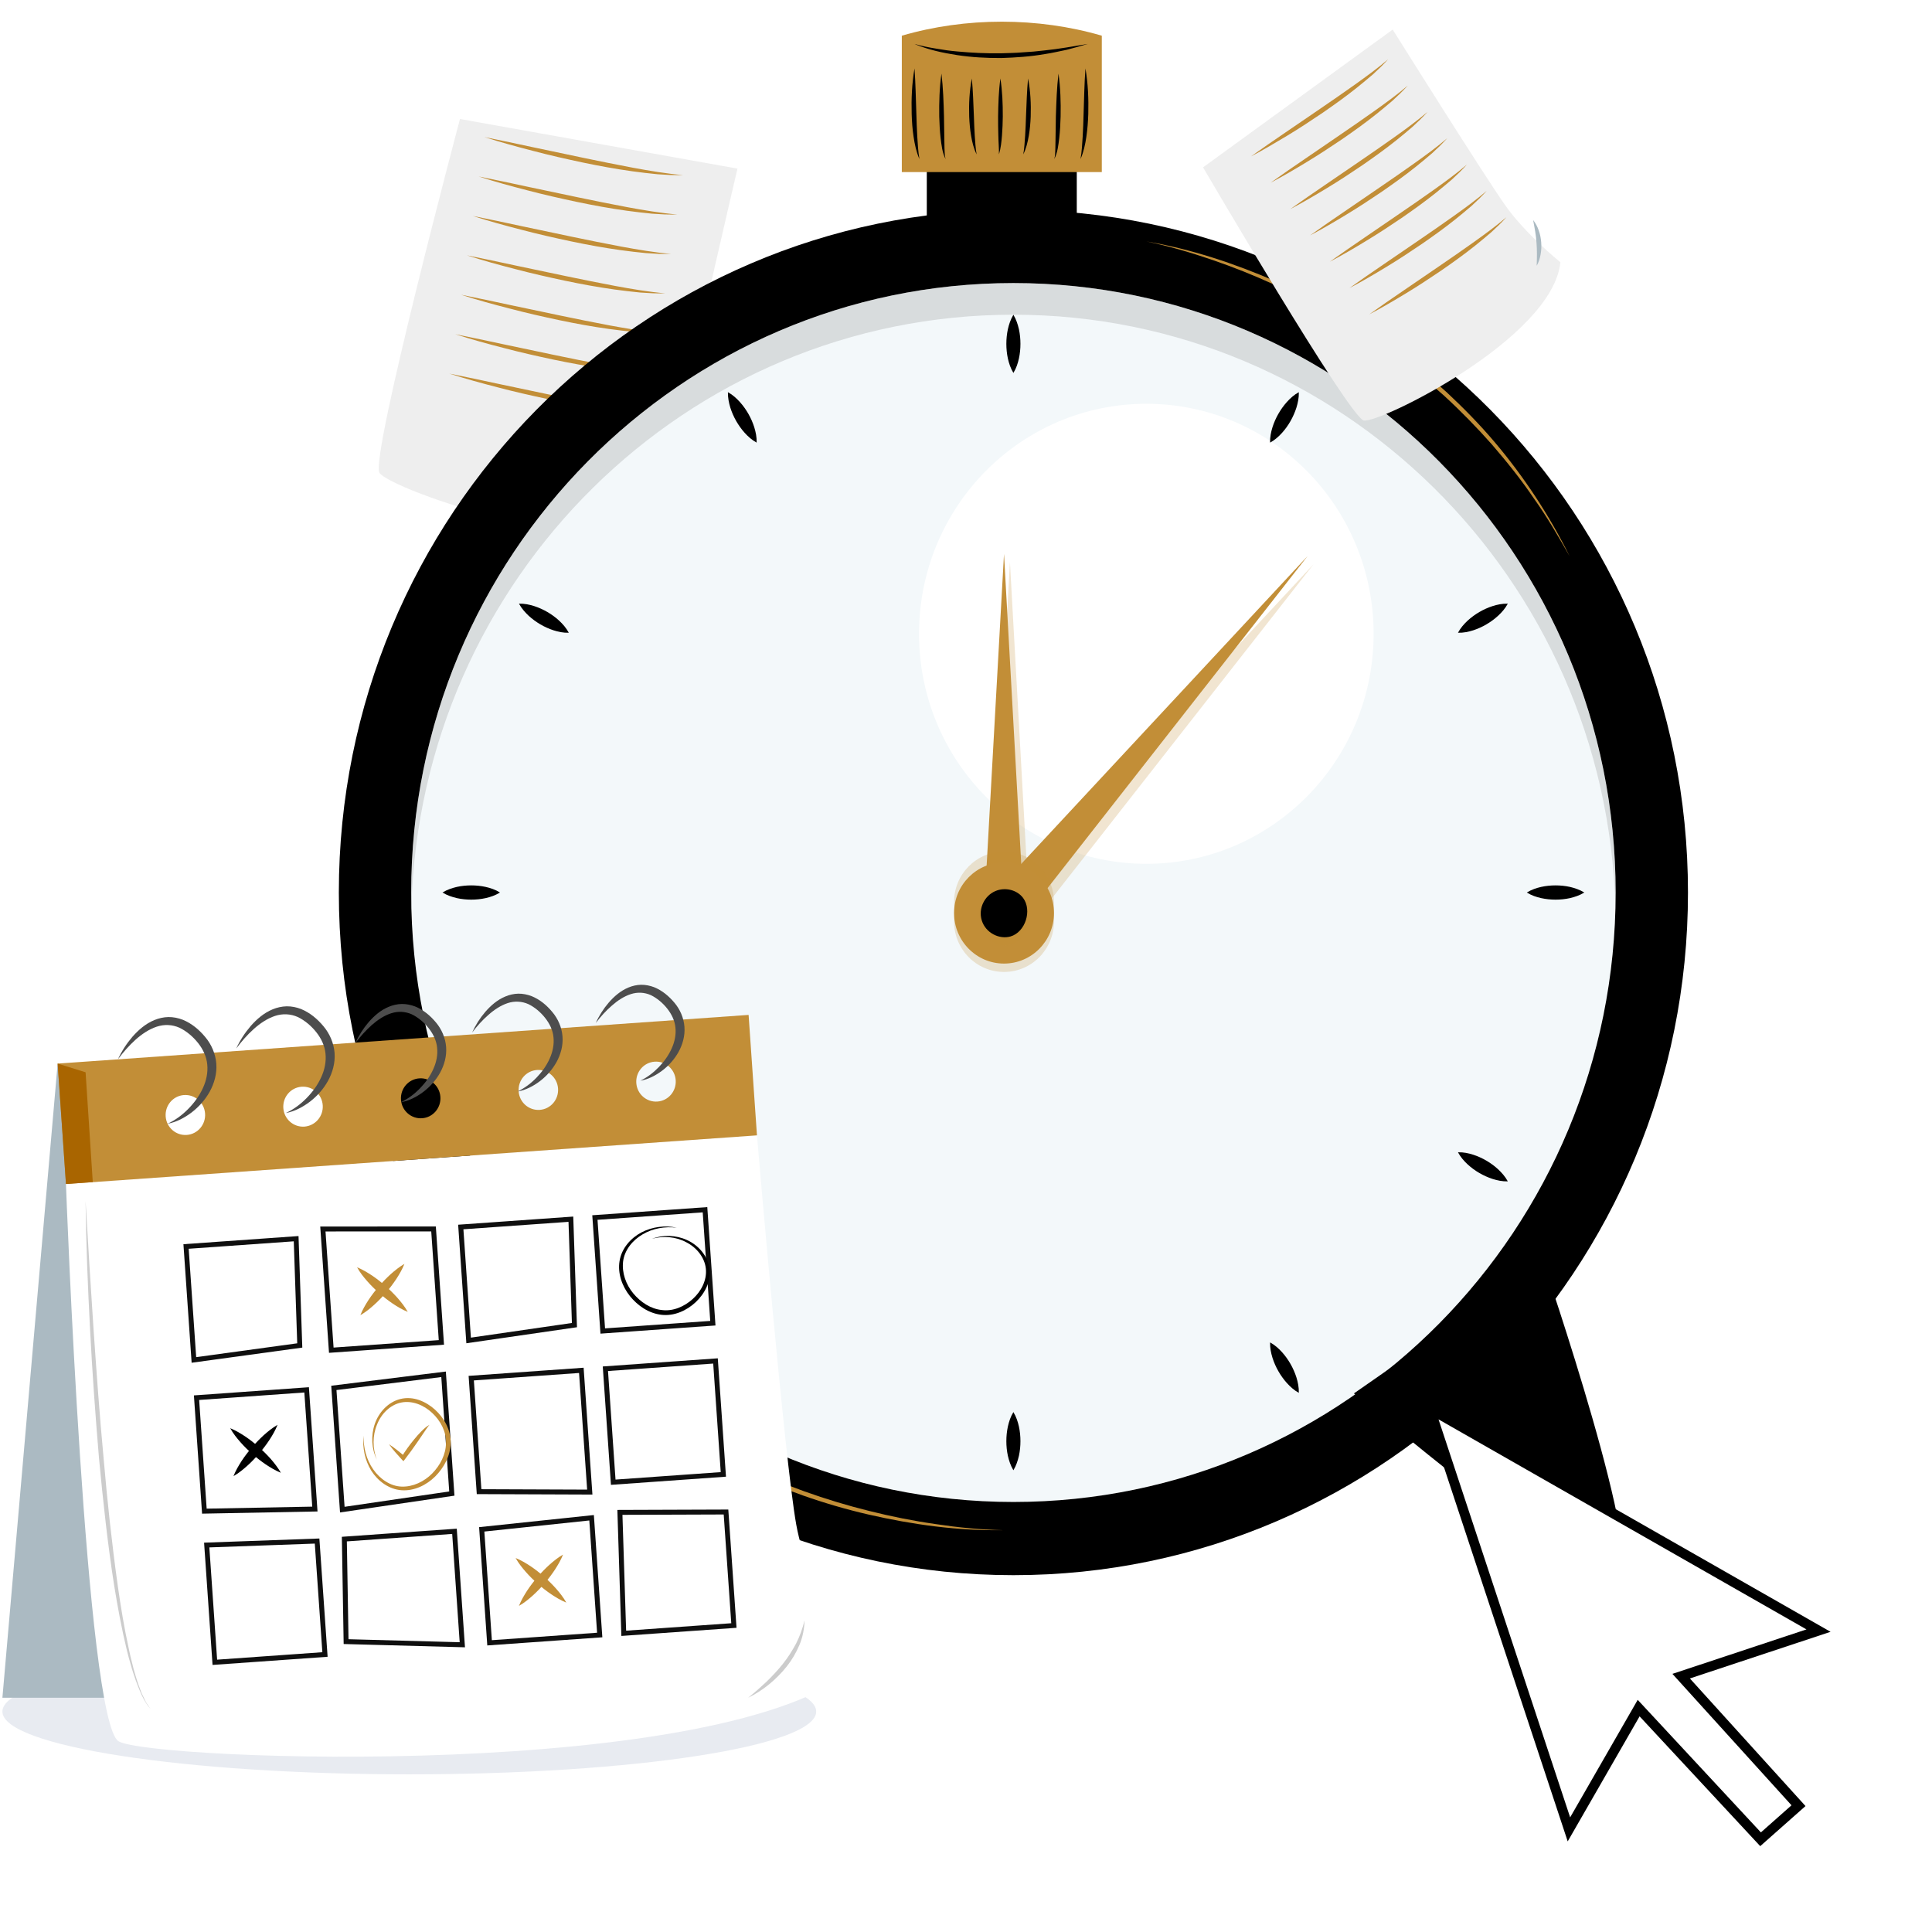 <svg width="196" height="196" viewBox="0 0 196 196" fill="none" xmlns="http://www.w3.org/2000/svg">
<g clip-path="url(#clip0)">
<g filter="url(#filter0_d)">
<path d="M46.664 8.072C46.664 8.072 37.549 42.362 38.492 43.963C39.436 45.569 61.764 53.713 69.007 47.869C69.007 47.869 68.459 42.512 69.203 38.21C69.946 33.909 74.816 13.106 74.816 13.106L46.664 8.072Z" fill="#EEEEEE"/>
</g>
<path d="M64.117 48.597C64.851 47.975 65.528 47.348 66.128 46.644C66.433 46.297 66.719 45.935 66.986 45.554C67.262 45.178 67.496 44.773 67.767 44.368C67.681 44.846 67.534 45.318 67.305 45.752C67.091 46.191 66.805 46.596 66.485 46.967C66.161 47.334 65.804 47.666 65.404 47.946C65.013 48.221 64.584 48.457 64.117 48.597Z" fill="#ABBAC2"/>
<path d="M49.147 13.907L51.662 14.423L54.173 14.958L59.191 16.014C60.864 16.371 62.541 16.694 64.218 17.017C65.895 17.326 67.582 17.615 69.288 17.764C68.859 17.764 68.43 17.769 68.001 17.755L66.715 17.678C65.862 17.591 65.009 17.499 64.161 17.379C62.46 17.142 60.773 16.834 59.096 16.482C57.419 16.125 55.746 15.749 54.088 15.31C52.434 14.886 50.781 14.432 49.147 13.907Z" fill="#c28e37"/>
<path d="M48.557 17.904L51.072 18.42L53.584 18.956L58.601 20.012C60.274 20.368 61.951 20.692 63.628 21.015C65.305 21.323 66.992 21.613 68.698 21.762C68.269 21.762 67.84 21.767 67.412 21.752L66.125 21.675C65.272 21.588 64.419 21.497 63.571 21.376C61.87 21.14 60.183 20.831 58.506 20.479C56.829 20.122 55.156 19.746 53.498 19.308C51.844 18.883 50.191 18.43 48.557 17.904Z" fill="#c28e37"/>
<path d="M47.961 21.907L50.477 22.422L52.988 22.958L58.005 24.014C59.678 24.371 61.355 24.694 63.032 25.017C64.71 25.325 66.397 25.615 68.102 25.764C67.674 25.764 67.245 25.769 66.816 25.755L65.529 25.677C64.676 25.591 63.824 25.499 62.975 25.378C61.274 25.142 59.587 24.834 57.91 24.482C56.233 24.125 54.56 23.748 52.902 23.31C51.249 22.885 49.595 22.432 47.961 21.907Z" fill="#c28e37"/>
<path d="M47.369 25.904L49.885 26.42L52.396 26.956L57.414 28.012C59.086 28.368 60.763 28.692 62.441 29.015C64.118 29.323 65.805 29.613 67.511 29.762C67.082 29.762 66.653 29.767 66.224 29.752L64.938 29.675C64.085 29.588 63.232 29.497 62.383 29.376C60.682 29.14 58.996 28.831 57.318 28.479C55.641 28.122 53.969 27.746 52.31 27.308C50.652 26.883 48.999 26.43 47.369 25.904Z" fill="#c28e37"/>
<path d="M46.773 29.902L49.289 30.418L51.8 30.953L56.818 32.009C58.49 32.366 60.168 32.689 61.845 33.012C63.522 33.321 65.209 33.61 66.915 33.76C66.486 33.76 66.057 33.764 65.628 33.75L64.342 33.673C63.489 33.586 62.636 33.494 61.788 33.374C60.087 33.138 58.4 32.829 56.723 32.477C55.045 32.12 53.373 31.744 51.715 31.305C50.061 30.881 48.408 30.432 46.773 29.902Z" fill="#c28e37"/>
<path d="M46.184 33.904L48.7 34.42L51.211 34.955L56.228 36.011C57.901 36.368 59.578 36.691 61.255 37.014C62.932 37.323 64.619 37.612 66.325 37.762C65.896 37.762 65.467 37.767 65.038 37.752L63.752 37.675C62.899 37.588 62.046 37.496 61.198 37.376C59.497 37.14 57.81 36.831 56.133 36.479C54.456 36.122 52.783 35.746 51.125 35.307C49.467 34.883 47.813 34.43 46.184 33.904Z" fill="#c28e37"/>
<path d="M45.588 37.902L48.104 38.418L50.615 38.953L55.632 40.009C57.305 40.366 58.982 40.689 60.659 41.012C62.337 41.321 64.023 41.61 65.729 41.759C65.3 41.759 64.872 41.764 64.443 41.75L63.156 41.672C62.303 41.586 61.45 41.494 60.602 41.373C58.901 41.137 57.214 40.829 55.537 40.477C53.86 40.12 52.187 39.744 50.529 39.305C48.876 38.88 47.222 38.427 45.588 37.902Z" fill="#c28e37"/>
<path d="M109.238 9.828H94.023V23.248H109.238V9.828Z" fill="black"/>
<path d="M111.777 17.456H91.488V3.622C97.964 1.726 105.297 1.726 111.777 3.622V17.456Z" fill="#c28e37"/>
<path d="M92.769 4.46C93.489 4.658 94.213 4.812 94.942 4.928C95.671 5.058 96.4 5.16 97.134 5.222C98.602 5.362 100.074 5.425 101.551 5.406C102.285 5.377 103.024 5.377 103.758 5.309L104.863 5.232C105.23 5.189 105.597 5.15 105.964 5.116C107.436 4.967 108.889 4.701 110.357 4.456C109.647 4.668 108.928 4.87 108.208 5.054C107.479 5.193 106.755 5.381 106.016 5.483C104.544 5.743 103.052 5.84 101.561 5.888C100.069 5.893 98.573 5.815 97.096 5.589C95.614 5.362 94.147 5.039 92.769 4.46Z" fill="black"/>
<path d="M92.775 6.944C92.889 8.492 92.908 10.025 92.965 11.554C92.984 12.321 93.017 13.083 93.056 13.845C93.108 14.606 93.141 15.373 93.275 16.135C92.96 15.421 92.798 14.65 92.684 13.883C92.565 13.116 92.512 12.34 92.489 11.569C92.446 10.021 92.512 8.473 92.775 6.944Z" fill="black"/>
<path d="M95.51 7.465C95.681 8.916 95.729 10.368 95.767 11.814L95.8 13.984L95.819 15.069C95.834 15.426 95.829 15.793 95.929 16.14C95.586 15.479 95.519 14.727 95.424 14.008C95.343 13.28 95.305 12.552 95.286 11.829C95.266 10.368 95.305 8.916 95.51 7.465Z" fill="black"/>
<path d="M98.592 7.962C98.716 9.259 98.744 10.541 98.802 11.824C98.821 12.466 98.849 13.102 98.887 13.743C98.935 14.38 98.963 15.021 99.078 15.663C98.787 15.074 98.625 14.433 98.52 13.787C98.406 13.141 98.354 12.495 98.325 11.844C98.282 10.546 98.344 9.244 98.592 7.962Z" fill="black"/>
<path d="M110.119 6.944C110.382 8.473 110.443 10.021 110.405 11.569C110.377 12.34 110.324 13.116 110.21 13.883C110.096 14.65 109.934 15.421 109.619 16.135C109.753 15.373 109.786 14.606 109.838 13.845C109.881 13.083 109.91 12.316 109.929 11.554C109.981 10.025 110.005 8.492 110.119 6.944Z" fill="black"/>
<path d="M107.384 7.465C107.584 8.916 107.627 10.368 107.598 11.824C107.579 12.552 107.541 13.28 107.46 14.004C107.37 14.722 107.298 15.479 106.955 16.135C107.06 15.788 107.05 15.421 107.065 15.065L107.084 13.979L107.117 11.81C107.165 10.368 107.208 8.916 107.384 7.465Z" fill="black"/>
<path d="M104.297 7.962C104.544 9.244 104.606 10.541 104.563 11.844C104.535 12.495 104.482 13.145 104.368 13.787C104.258 14.428 104.101 15.074 103.811 15.663C103.925 15.021 103.953 14.38 104.001 13.743C104.039 13.107 104.068 12.466 104.087 11.824C104.144 10.546 104.173 9.259 104.297 7.962Z" fill="black"/>
<path d="M101.489 7.962C101.689 9.244 101.737 10.532 101.732 11.815C101.723 12.456 101.704 13.102 101.651 13.743C101.599 14.385 101.532 15.036 101.346 15.658C101.351 15.012 101.289 14.375 101.28 13.734C101.256 13.092 101.256 12.451 101.256 11.81C101.275 10.532 101.313 9.249 101.489 7.962Z" fill="black"/>
<path d="M102.809 152.374C136.552 152.374 163.905 124.692 163.905 90.545C163.905 56.398 136.552 28.716 102.809 28.716C69.067 28.716 41.713 56.398 41.713 90.545C41.713 124.692 69.067 152.374 102.809 152.374Z" fill="#F3F8FA"/>
<path d="M116.294 87.633C129.028 87.633 139.352 77.186 139.352 64.298C139.352 51.411 129.028 40.964 116.294 40.964C103.56 40.964 93.236 51.411 93.236 64.298C93.236 77.186 103.56 87.633 116.294 87.633Z" fill="white"/>
<path d="M48.671 127.999C48.671 127.999 37.868 159.501 41.147 160.403C44.43 161.305 67.869 141.361 67.869 141.361L48.671 127.999Z" fill="black"/>
<path d="M156.553 127.999C156.553 127.999 167.356 159.501 164.077 160.403C160.794 161.305 137.355 141.361 137.355 141.361L156.553 127.999Z" fill="black"/>
<path d="M102.809 21.29C65.014 21.29 34.375 52.296 34.375 90.545C34.375 128.794 65.014 159.8 102.809 159.8C140.605 159.8 171.244 128.794 171.244 90.545C171.244 52.296 140.605 21.29 102.809 21.29ZM102.809 152.374C69.069 152.374 41.713 124.69 41.713 90.545C41.713 56.4 69.069 28.716 102.809 28.716C136.55 28.716 163.906 56.395 163.906 90.545C163.906 124.69 136.55 152.374 102.809 152.374Z" fill="black"/>
<path opacity="0.23" d="M100.428 93.458H104.483L102.458 57.036L100.428 93.458Z" fill="#c28e37"/>
<path d="M99.826 92.623H103.881L101.856 56.197L99.826 92.623Z" fill="#c28e37"/>
<path opacity="0.23" d="M100.551 92.406L103.619 95.087L133.243 57.258L100.551 92.406Z" fill="#c28e37"/>
<path d="M99.951 91.567L103.02 94.253L132.644 56.424L99.951 91.567Z" fill="#c28e37"/>
<path opacity="0.23" d="M101.857 96.655C104.657 96.655 106.927 94.358 106.927 91.524C106.927 88.69 104.657 86.393 101.857 86.393C99.057 86.393 96.787 88.69 96.787 91.524C96.787 94.358 99.057 96.655 101.857 96.655Z" fill="#c28e37"/>
<path opacity="0.23" d="M101.857 98.603C104.657 98.603 106.927 96.306 106.927 93.472C106.927 90.638 104.657 88.341 101.857 88.341C99.057 88.341 96.787 90.638 96.787 93.472C96.787 96.306 99.057 98.603 101.857 98.603Z" fill="#c28e37"/>
<path d="M101.857 97.754C104.657 97.754 106.927 95.457 106.927 92.623C106.927 89.79 104.657 87.493 101.857 87.493C99.057 87.493 96.787 89.79 96.787 92.623C96.787 95.457 99.057 97.754 101.857 97.754Z" fill="#c28e37"/>
<path opacity="0.23" d="M99.594 94.181C99.989 95.497 101.414 96.148 102.51 95.83C104.025 95.396 104.726 93.178 103.796 91.924C103.201 91.119 101.986 90.786 100.966 91.23C99.875 91.707 99.236 92.985 99.594 94.181Z" fill="#c28e37"/>
<path d="M102.808 31.932C103.104 32.424 103.256 32.916 103.371 33.408C103.476 33.9 103.523 34.391 103.523 34.883C103.523 35.375 103.476 35.867 103.371 36.359C103.261 36.851 103.109 37.343 102.808 37.834C102.513 37.343 102.356 36.851 102.246 36.359C102.141 35.867 102.094 35.375 102.094 34.883C102.094 34.391 102.141 33.9 102.246 33.408C102.356 32.921 102.513 32.424 102.808 31.932Z" fill="black"/>
<path d="M73.846 39.787C74.347 40.062 74.723 40.414 75.061 40.785C75.395 41.157 75.681 41.562 75.924 41.986C76.167 42.411 76.367 42.864 76.519 43.341C76.667 43.824 76.777 44.33 76.762 44.904C76.262 44.629 75.886 44.282 75.547 43.91C75.214 43.539 74.928 43.134 74.685 42.71C74.442 42.28 74.242 41.832 74.089 41.35C73.946 40.867 73.837 40.361 73.846 39.787Z" fill="black"/>
<path d="M52.648 61.241C53.215 61.227 53.716 61.337 54.192 61.487C54.664 61.641 55.112 61.844 55.536 62.09C55.96 62.336 56.356 62.625 56.722 62.962C57.089 63.305 57.432 63.686 57.704 64.192C57.132 64.207 56.637 64.096 56.16 63.946C55.688 63.792 55.241 63.589 54.821 63.343C54.402 63.097 54.002 62.808 53.635 62.471C53.268 62.123 52.925 61.742 52.648 61.241Z" fill="black"/>
<path d="M44.891 90.545C45.377 90.246 45.863 90.092 46.349 89.976C46.835 89.87 47.321 89.822 47.807 89.822C48.293 89.822 48.779 89.87 49.265 89.976C49.751 90.087 50.237 90.241 50.723 90.545C50.237 90.844 49.751 91.003 49.265 91.114C48.779 91.22 48.293 91.268 47.807 91.268C47.321 91.268 46.835 91.22 46.349 91.114C45.863 90.998 45.377 90.844 44.891 90.545Z" fill="black"/>
<path d="M52.648 119.849C52.92 119.343 53.268 118.962 53.635 118.619C54.002 118.282 54.402 117.992 54.821 117.746C55.241 117.501 55.688 117.298 56.16 117.144C56.637 116.994 57.137 116.883 57.704 116.898C57.432 117.404 57.089 117.785 56.722 118.127C56.356 118.465 55.955 118.754 55.536 119C55.112 119.246 54.669 119.449 54.192 119.603C53.716 119.752 53.22 119.863 52.648 119.849Z" fill="#c28e37"/>
<path d="M73.847 141.303C73.833 140.729 73.942 140.222 74.09 139.74C74.242 139.263 74.443 138.81 74.686 138.38C74.929 137.951 75.215 137.551 75.548 137.18C75.886 136.808 76.263 136.461 76.763 136.186C76.777 136.765 76.668 137.266 76.52 137.749C76.368 138.226 76.168 138.679 75.924 139.104C75.681 139.528 75.396 139.933 75.062 140.304C74.724 140.68 74.347 141.028 73.847 141.303Z" fill="#c28e37"/>
<path d="M102.808 149.158C102.513 148.666 102.361 148.174 102.246 147.682C102.141 147.19 102.094 146.698 102.094 146.207C102.094 145.715 102.141 145.223 102.246 144.731C102.356 144.239 102.508 143.747 102.808 143.255C103.104 143.747 103.261 144.239 103.371 144.731C103.476 145.223 103.523 145.715 103.523 146.207C103.523 146.698 103.476 147.19 103.371 147.682C103.256 148.174 103.104 148.666 102.808 149.158Z" fill="black"/>
<path d="M131.765 141.303C131.265 141.028 130.888 140.676 130.55 140.304C130.216 139.933 129.931 139.528 129.688 139.104C129.445 138.679 129.244 138.226 129.092 137.749C128.944 137.266 128.835 136.76 128.849 136.186C129.349 136.461 129.726 136.808 130.064 137.18C130.398 137.551 130.683 137.956 130.926 138.38C131.169 138.81 131.37 139.258 131.522 139.74C131.67 140.222 131.779 140.729 131.765 141.303Z" fill="black"/>
<path d="M152.966 119.849C152.399 119.863 151.898 119.752 151.422 119.603C150.95 119.449 150.502 119.246 150.078 119C149.654 118.754 149.259 118.465 148.892 118.127C148.525 117.785 148.182 117.404 147.91 116.898C148.482 116.883 148.978 116.994 149.454 117.144C149.926 117.298 150.374 117.501 150.793 117.746C151.212 117.992 151.613 118.282 151.979 118.619C152.346 118.966 152.694 119.347 152.966 119.849Z" fill="black"/>
<path d="M160.727 90.545C160.241 90.844 159.755 90.998 159.269 91.114C158.783 91.22 158.297 91.268 157.811 91.268C157.325 91.268 156.839 91.22 156.353 91.114C155.867 91.003 155.381 90.849 154.895 90.545C155.381 90.246 155.867 90.087 156.353 89.976C156.839 89.87 157.325 89.822 157.811 89.822C158.297 89.822 158.783 89.87 159.269 89.976C159.75 90.092 160.236 90.246 160.727 90.545Z" fill="black"/>
<path d="M152.966 61.241C152.694 61.747 152.346 62.128 151.979 62.471C151.613 62.808 151.212 63.097 150.793 63.343C150.374 63.589 149.926 63.792 149.454 63.946C148.978 64.096 148.477 64.207 147.91 64.192C148.182 63.686 148.525 63.305 148.892 62.962C149.259 62.625 149.659 62.336 150.078 62.09C150.502 61.844 150.945 61.641 151.422 61.487C151.898 61.337 152.399 61.227 152.966 61.241Z" fill="black"/>
<path d="M131.765 39.787C131.779 40.361 131.67 40.867 131.522 41.35C131.37 41.827 131.169 42.28 130.926 42.71C130.683 43.139 130.398 43.539 130.064 43.91C129.726 44.282 129.349 44.629 128.849 44.904C128.835 44.325 128.944 43.824 129.092 43.341C129.244 42.864 129.445 42.411 129.688 41.986C129.931 41.562 130.216 41.157 130.55 40.785C130.888 40.409 131.265 40.062 131.765 39.787Z" fill="black"/>
<path opacity="0.23" d="M102.809 31.927C136.002 31.927 163.01 58.714 163.882 92.088C163.896 91.577 163.905 91.061 163.905 90.545C163.905 56.4 136.55 28.716 102.809 28.716C69.069 28.716 41.713 56.4 41.713 90.545C41.713 91.061 41.722 91.572 41.737 92.088C42.609 58.709 69.617 31.927 102.809 31.927Z" fill="#7B7B7B"/>
<path d="M99.594 93.356C99.989 94.673 101.414 95.324 102.51 95.005C104.025 94.572 104.726 92.353 103.796 91.1C103.201 90.294 101.986 89.962 100.966 90.405C99.875 90.883 99.236 92.16 99.594 93.356Z" fill="black"/>
<path d="M116.295 24.492C120.826 25.258 125.224 26.724 129.451 28.557C133.677 30.394 137.69 32.733 141.449 35.423C143.312 36.793 145.094 38.273 146.805 39.831C148.496 41.413 150.121 43.066 151.618 44.836C154.615 48.371 157.174 52.277 159.237 56.424C158.088 54.413 156.935 52.407 155.587 50.531C154.295 48.617 152.847 46.823 151.341 45.077C149.812 43.356 148.206 41.707 146.514 40.154C144.804 38.62 143.026 37.159 141.173 35.809C137.466 33.104 133.477 30.789 129.303 28.89C127.221 27.935 125.086 27.081 122.918 26.343C120.75 25.601 118.544 24.955 116.295 24.492Z" fill="#c28e37"/>
<path d="M101.765 155.234C97.172 155.311 92.583 154.674 88.099 153.647C83.611 152.615 79.246 151.053 75.072 149.095C72.995 148.092 70.979 146.959 69.016 145.744C67.072 144.5 65.175 143.169 63.388 141.703C59.81 138.776 56.589 135.405 53.82 131.702C55.307 133.472 56.803 135.227 58.466 136.828C60.077 138.472 61.825 139.972 63.617 141.414C65.433 142.827 67.3 144.153 69.245 145.373C71.203 146.568 73.209 147.678 75.277 148.661C79.408 150.638 83.744 152.186 88.185 153.286C90.406 153.845 92.655 154.294 94.923 154.617C97.186 154.959 99.473 155.19 101.765 155.234Z" fill="#c28e37"/>
<path opacity="0.11" d="M41.523 180.005C64.321 180.005 82.802 177.153 82.802 173.635C82.802 170.117 64.321 167.265 41.523 167.265C18.725 167.265 0.244 170.117 0.244 173.635C0.244 177.153 18.725 180.005 41.523 180.005Z" fill="#344C82"/>
<path d="M5.848 107.9L0.244 172.236H13.815L5.848 107.9Z" fill="#ABBAC2"/>
<path d="M6.691 120.114C6.691 120.114 8.697 174.705 12.038 176.658C15.373 178.611 73.839 180.824 86.967 169.02C86.967 169.02 81.987 161.353 80.782 154.684C79.576 148.015 76.793 115.181 76.793 115.181L6.691 120.114Z" fill="white"/>
<path d="M30.411 136.495L19.671 137.966L18.875 126.455L30.044 125.664L30.411 136.495Z" stroke="#0F0F0F" stroke-width="0.5" stroke-miterlimit="10"/>
<path d="M44.778 136.186L33.609 136.977L32.756 124.681L43.982 124.676L44.778 136.186Z" stroke="#0F0F0F" stroke-width="0.5" stroke-miterlimit="10"/>
<path d="M58.277 134.431L47.542 135.988L46.746 124.478L57.915 123.687L58.277 134.431Z" stroke="#0F0F0F" stroke-width="0.5" stroke-miterlimit="10"/>
<path d="M31.945 153.092L20.733 153.305L19.938 141.794L31.107 140.999L31.945 153.092Z" stroke="#0F0F0F" stroke-width="0.5" stroke-miterlimit="10"/>
<path d="M45.839 151.521L34.727 153.15L33.869 140.801L45 139.422L45.839 151.521Z" stroke="#0F0F0F" stroke-width="0.5" stroke-miterlimit="10"/>
<path d="M59.833 151.371L48.602 151.328L47.807 139.812L58.976 139.021L59.833 151.371Z" stroke="#0F0F0F" stroke-width="0.5" stroke-miterlimit="10"/>
<path d="M32.969 167.848L21.795 168.639L20.971 156.743L32.168 156.338L32.969 167.848Z" stroke="#0F0F0F" stroke-width="0.5" stroke-miterlimit="10"/>
<path d="M71.522 122.726L60.352 123.518L61.149 135.03L72.319 134.238L71.522 122.726Z" stroke="#0F0F0F" stroke-width="0.5" stroke-miterlimit="10"/>
<path d="M72.587 138.066L61.416 138.858L62.213 150.37L73.384 149.577L72.587 138.066Z" stroke="#0F0F0F" stroke-width="0.5" stroke-miterlimit="10"/>
<path d="M74.453 164.907L63.279 165.698L62.889 153.43L73.653 153.392L74.453 164.907Z" stroke="#0F0F0F" stroke-width="0.5" stroke-miterlimit="10"/>
<path d="M46.903 166.86L35.11 166.541L34.934 156.14L46.107 155.349L46.903 166.86Z" stroke="#0F0F0F" stroke-width="0.5" stroke-miterlimit="10"/>
<path d="M60.841 165.871L49.667 166.662L48.871 155.151L60.016 153.975L60.841 165.871Z" stroke="#0F0F0F" stroke-width="0.5" stroke-miterlimit="10"/>
<path d="M75.945 102.962L5.848 107.9L6.696 120.119L76.793 115.181L75.945 102.962ZM18.947 115.138C17.841 115.215 16.883 114.376 16.807 113.257C16.731 112.138 17.56 111.169 18.665 111.092C19.771 111.015 20.729 111.854 20.805 112.972C20.881 114.091 20.052 115.06 18.947 115.138ZM30.883 114.294C29.777 114.371 28.82 113.532 28.743 112.413C28.667 111.294 29.496 110.325 30.602 110.248C31.707 110.171 32.665 111.01 32.741 112.129C32.817 113.242 31.988 114.212 30.883 114.294ZM42.819 113.445C41.714 113.522 40.756 112.683 40.679 111.564C40.603 110.446 41.432 109.476 42.538 109.399C43.643 109.322 44.601 110.161 44.677 111.28C44.754 112.399 43.924 113.368 42.819 113.445ZM54.755 112.596C53.65 112.673 52.692 111.834 52.616 110.716C52.539 109.597 53.369 108.628 54.474 108.55C55.58 108.473 56.537 109.312 56.614 110.431C56.69 111.55 55.861 112.519 54.755 112.596ZM66.691 111.752C65.586 111.83 64.628 110.99 64.552 109.872C64.476 108.753 65.305 107.784 66.41 107.707C67.516 107.629 68.474 108.469 68.55 109.587C68.626 110.706 67.797 111.675 66.691 111.752Z" fill="#c28e37"/>
<path d="M41.028 128.22C40.804 128.784 40.509 129.286 40.194 129.768C39.875 130.25 39.527 130.703 39.156 131.137C38.784 131.571 38.388 131.986 37.959 132.372C37.531 132.758 37.083 133.124 36.559 133.423C36.782 132.859 37.078 132.357 37.392 131.87C37.712 131.388 38.06 130.935 38.436 130.501C38.808 130.067 39.208 129.657 39.632 129.266C40.061 128.89 40.509 128.524 41.028 128.22Z" fill="#c28e37"/>
<path d="M41.366 133.09C40.809 132.864 40.313 132.565 39.836 132.246C39.36 131.923 38.912 131.571 38.483 131.195C38.054 130.819 37.645 130.419 37.263 129.985C36.882 129.551 36.52 129.098 36.225 128.567C36.782 128.794 37.278 129.093 37.759 129.411C38.235 129.734 38.683 130.086 39.112 130.467C39.541 130.843 39.946 131.248 40.332 131.677C40.704 132.107 41.071 132.56 41.366 133.09Z" fill="#c28e37"/>
<path d="M57.118 157.712C56.894 158.276 56.599 158.778 56.284 159.26C55.965 159.742 55.617 160.196 55.245 160.63C54.874 161.064 54.478 161.478 54.049 161.864C53.62 162.25 53.173 162.616 52.648 162.915C52.872 162.351 53.168 161.85 53.482 161.363C53.802 160.88 54.149 160.427 54.526 159.993C54.898 159.559 55.298 159.149 55.722 158.759C56.146 158.382 56.594 158.016 57.118 157.712Z" fill="#c28e37"/>
<path d="M57.452 162.582C56.894 162.356 56.399 162.057 55.922 161.739C55.446 161.416 54.998 161.064 54.569 160.687C54.14 160.311 53.73 159.911 53.349 159.477C52.968 159.043 52.606 158.59 52.31 158.059C52.868 158.286 53.364 158.585 53.845 158.903C54.321 159.226 54.769 159.578 55.198 159.959C55.627 160.335 56.032 160.74 56.418 161.17C56.79 161.599 57.157 162.052 57.452 162.582Z" fill="#c28e37"/>
<path d="M28.157 144.548C27.933 145.112 27.638 145.613 27.323 146.096C27.004 146.578 26.656 147.031 26.284 147.465C25.913 147.899 25.517 148.314 25.088 148.699C24.66 149.085 24.212 149.452 23.688 149.751C23.912 149.186 24.207 148.685 24.521 148.198C24.841 147.716 25.189 147.262 25.565 146.828C25.937 146.394 26.337 145.985 26.761 145.594C27.185 145.218 27.633 144.851 28.157 144.548Z" fill="black"/>
<path d="M28.495 149.413C27.937 149.186 27.442 148.887 26.965 148.569C26.489 148.246 26.041 147.894 25.612 147.518C25.183 147.142 24.773 146.742 24.392 146.308C24.011 145.874 23.649 145.42 23.354 144.89C23.911 145.117 24.407 145.416 24.888 145.734C25.364 146.057 25.812 146.409 26.241 146.79C26.67 147.166 27.075 147.571 27.461 148C27.833 148.434 28.195 148.887 28.495 149.413Z" fill="black"/>
<path d="M75.893 172.236C76.555 171.72 77.17 171.166 77.77 170.602C78.361 170.028 78.923 169.425 79.433 168.784C79.948 168.142 80.381 167.448 80.767 166.725C81.144 165.992 81.41 165.21 81.625 164.396C81.591 165.235 81.439 166.093 81.101 166.884C80.767 167.675 80.329 168.417 79.8 169.083C78.733 170.404 77.403 171.513 75.893 172.236Z" fill="#CCCCCC"/>
<path d="M8.682 121.845L9.072 128.364L9.492 134.879C9.792 139.219 10.102 143.564 10.507 147.894C10.878 152.229 11.345 156.555 11.946 160.861C12.251 163.011 12.603 165.157 13.07 167.279C13.175 167.814 13.304 168.34 13.442 168.865C13.561 169.396 13.728 169.912 13.885 170.433C13.956 170.693 14.056 170.944 14.152 171.199C14.252 171.45 14.328 171.715 14.452 171.952L14.805 172.685L15.257 173.36C14.538 172.535 14.157 171.484 13.771 170.471C13.599 169.955 13.413 169.439 13.275 168.914C13.123 168.388 12.975 167.867 12.851 167.337C12.336 165.215 11.946 163.074 11.593 160.923C10.916 156.617 10.454 152.282 10.044 147.947C9.678 143.607 9.363 139.262 9.139 134.913C8.906 130.554 8.734 126.199 8.682 121.845Z" fill="#CCCCCC"/>
<path d="M6.691 120.114L9.412 119.921L8.683 108.782L5.848 107.9L6.691 120.114Z" fill="#A96500"/>
<path d="M11.967 107.461C12.343 106.636 12.844 105.869 13.439 105.175C14.044 104.49 14.759 103.859 15.655 103.487C16.098 103.304 16.589 103.188 17.084 103.179C17.585 103.174 18.08 103.275 18.542 103.453C19.467 103.834 20.205 104.466 20.82 105.204C21.444 105.942 21.868 106.906 21.945 107.909C22.021 108.912 21.74 109.901 21.282 110.735C20.82 111.574 20.182 112.283 19.453 112.847C18.719 113.402 17.89 113.845 16.999 114.004C17.813 113.628 18.519 113.093 19.124 112.471C19.729 111.854 20.239 111.145 20.587 110.378C20.939 109.616 21.106 108.787 21.025 107.991C20.953 107.191 20.596 106.448 20.091 105.807C19.576 105.161 18.919 104.606 18.209 104.264C17.485 103.941 16.675 103.897 15.893 104.158C15.116 104.418 14.387 104.905 13.739 105.488C13.096 106.072 12.501 106.742 11.967 107.461Z" fill="#4D4D4D"/>
<path d="M23.965 106.371C24.341 105.546 24.842 104.78 25.437 104.085C26.042 103.401 26.757 102.769 27.653 102.398C28.096 102.214 28.587 102.099 29.082 102.089C29.583 102.084 30.078 102.185 30.541 102.364C31.465 102.745 32.203 103.377 32.818 104.114C33.442 104.852 33.866 105.817 33.943 106.82C34.019 107.823 33.738 108.811 33.28 109.645C32.818 110.484 32.18 111.193 31.451 111.757C30.717 112.312 29.888 112.756 28.997 112.915C29.811 112.539 30.517 112.003 31.122 111.381C31.727 110.764 32.237 110.055 32.585 109.288C32.937 108.527 33.104 107.697 33.023 106.902C32.952 106.101 32.594 105.358 32.089 104.717C31.575 104.071 30.917 103.516 30.207 103.174C29.483 102.851 28.673 102.808 27.891 103.068C27.114 103.328 26.385 103.815 25.737 104.399C25.094 104.977 24.503 105.648 23.965 106.371Z" fill="#4D4D4D"/>
<path d="M36.053 105.812C36.391 105.055 36.849 104.346 37.392 103.704C37.944 103.073 38.602 102.484 39.431 102.142C39.841 101.968 40.294 101.862 40.756 101.853C41.218 101.848 41.68 101.94 42.109 102.103C42.967 102.455 43.648 103.034 44.22 103.719C44.801 104.399 45.192 105.296 45.259 106.222C45.33 107.152 45.068 108.064 44.644 108.83C44.215 109.602 43.624 110.253 42.948 110.769C42.271 111.275 41.504 111.68 40.684 111.815C41.428 111.458 42.071 110.967 42.624 110.393C43.176 109.824 43.639 109.173 43.953 108.469C44.272 107.769 44.425 107.017 44.344 106.299C44.282 105.575 43.953 104.9 43.491 104.312C43.024 103.724 42.423 103.213 41.78 102.904C41.123 102.61 40.389 102.566 39.679 102.798C38.969 103.029 38.302 103.473 37.701 104.003C37.101 104.543 36.553 105.156 36.053 105.812Z" fill="#4D4D4D"/>
<path d="M47.898 104.751C48.237 103.994 48.689 103.29 49.233 102.653C49.781 102.022 50.438 101.438 51.263 101.096C51.672 100.922 52.12 100.816 52.582 100.806C53.045 100.802 53.502 100.893 53.931 101.057C54.784 101.404 55.465 101.983 56.032 102.668C56.609 103.348 56.999 104.235 57.066 105.161C57.138 106.087 56.876 106.993 56.452 107.76C56.023 108.527 55.437 109.178 54.765 109.689C54.093 110.195 53.326 110.595 52.511 110.73C53.249 110.378 53.893 109.882 54.441 109.313C54.989 108.744 55.451 108.097 55.761 107.398C56.075 106.704 56.228 105.956 56.151 105.238C56.089 104.515 55.761 103.849 55.303 103.266C54.841 102.682 54.241 102.176 53.602 101.867C52.949 101.578 52.22 101.534 51.515 101.761C50.81 101.993 50.143 102.431 49.547 102.962C48.942 103.487 48.394 104.095 47.898 104.751Z" fill="#4D4D4D"/>
<path d="M60.445 103.777C60.774 103.034 61.217 102.344 61.751 101.718C62.289 101.1 62.933 100.527 63.738 100.189C64.138 100.02 64.581 99.914 65.034 99.904C65.487 99.9 65.939 99.991 66.359 100.15C67.197 100.493 67.864 101.062 68.422 101.727C68.989 102.393 69.37 103.265 69.437 104.177C69.504 105.088 69.251 105.976 68.832 106.728C68.412 107.48 67.836 108.117 67.173 108.618C66.511 109.115 65.758 109.505 64.963 109.636C65.687 109.288 66.311 108.801 66.849 108.242C67.383 107.683 67.836 107.051 68.141 106.366C68.45 105.686 68.598 104.953 68.522 104.254C68.46 103.55 68.141 102.894 67.693 102.325C67.24 101.751 66.654 101.259 66.03 100.956C65.391 100.671 64.681 100.628 63.99 100.854C63.3 101.081 62.647 101.51 62.065 102.026C61.47 102.542 60.931 103.135 60.445 103.777Z" fill="#4D4D4D"/>
<path d="M36.891 145.647C36.853 146.867 37.177 148.097 37.867 149.071C38.539 150.04 39.602 150.778 40.755 150.816C41.899 150.85 43.028 150.31 43.843 149.486C44.653 148.661 45.239 147.547 45.244 146.395C45.286 145.247 44.691 144.128 43.847 143.342C43.009 142.551 41.832 142.06 40.707 142.286C39.583 142.508 38.658 143.443 38.239 144.548C37.782 145.652 37.796 146.939 38.22 148.082C37.696 146.978 37.615 145.652 38.02 144.466C38.42 143.294 39.364 142.233 40.631 141.924C41.255 141.77 41.922 141.823 42.523 142.035C43.123 142.248 43.671 142.59 44.138 143.014C45.063 143.858 45.749 145.078 45.72 146.399C45.692 147.711 45.029 148.907 44.143 149.794C43.252 150.672 42.013 151.279 40.727 151.183C39.435 151.086 38.33 150.243 37.667 149.201C37.019 148.14 36.748 146.862 36.891 145.647Z" fill="#c28e37"/>
<path d="M68.659 124.55C67.463 124.401 66.225 124.613 65.2 125.221C64.18 125.809 63.361 126.812 63.213 127.969C63.075 129.122 63.499 130.308 64.238 131.205C64.976 132.097 66.015 132.791 67.149 132.902C68.274 133.052 69.427 132.555 70.28 131.779C71.137 131.007 71.728 129.869 71.609 128.717C71.495 127.564 70.661 126.547 69.612 126.021C68.569 125.457 67.302 125.356 66.134 125.674C67.268 125.25 68.583 125.288 69.713 125.809C70.832 126.32 71.785 127.371 71.971 128.673C72.062 129.315 71.952 129.985 71.685 130.568C71.423 131.157 71.032 131.673 70.575 132.107C69.66 132.96 68.397 133.539 67.097 133.385C65.805 133.235 64.69 132.459 63.904 131.485C63.123 130.506 62.641 129.199 62.856 127.916C63.07 126.624 64.004 125.587 65.091 125.018C66.196 124.449 67.478 124.29 68.659 124.55Z" fill="black"/>
<path d="M39.465 146.52C40.037 146.891 40.556 147.316 41.066 147.754L40.747 147.788C40.937 147.479 41.142 147.185 41.347 146.891C41.561 146.602 41.771 146.313 42.005 146.038C42.233 145.758 42.471 145.488 42.724 145.232C42.977 144.977 43.248 144.721 43.568 144.548C43.334 144.822 43.148 145.126 42.943 145.42L42.343 146.303C41.938 146.886 41.523 147.47 41.085 148.034L40.928 148.237L40.766 148.068C40.313 147.576 39.865 147.079 39.465 146.52Z" fill="#c28e37"/>
<g filter="url(#filter1_d)">
<path d="M122.047 13.979C122.047 13.979 136.861 39.295 138.348 39.657C139.834 40.019 157.532 31.334 158.299 23.604C158.299 23.604 154.844 20.831 152.752 17.895C150.66 14.963 141.288 0 141.288 0L122.047 13.979Z" fill="#EEEEEE"/>
</g>
<path d="M155.897 26.96C155.926 26.15 155.94 25.388 155.878 24.627C155.854 24.246 155.807 23.865 155.745 23.484C155.692 23.098 155.597 22.727 155.535 22.322C155.783 22.64 155.983 23.006 156.107 23.392C156.25 23.778 156.321 24.183 156.355 24.593C156.383 25.003 156.369 25.413 156.293 25.813C156.221 26.208 156.102 26.608 155.897 26.96Z" fill="#ABBAC2"/>
<path d="M126.908 15.87L128.657 14.64L130.415 13.434L133.937 11.028C135.113 10.232 136.276 9.413 137.434 8.598C138.592 7.773 139.74 6.939 140.827 6.013C140.584 6.274 140.341 6.539 140.083 6.79L139.302 7.527C138.759 7.99 138.211 8.453 137.653 8.897C136.538 9.789 135.376 10.618 134.203 11.428C133.022 12.229 131.835 13.01 130.615 13.748C129.396 14.481 128.166 15.209 126.908 15.87Z" fill="#c28e37"/>
<path d="M128.904 18.536L130.653 17.306L132.411 16.101L135.928 13.695C137.105 12.899 138.267 12.079 139.425 11.264C140.583 10.44 141.732 9.606 142.818 8.68C142.575 8.94 142.332 9.205 142.075 9.456L141.293 10.194C140.75 10.657 140.202 11.12 139.644 11.563C138.53 12.455 137.367 13.285 136.195 14.095C135.013 14.895 133.826 15.677 132.607 16.414C131.396 17.152 130.167 17.875 128.904 18.536Z" fill="#c28e37"/>
<path d="M130.906 21.208L132.655 19.978L134.413 18.773L137.935 16.366C139.112 15.571 140.274 14.751 141.432 13.936C142.59 13.111 143.738 12.277 144.825 11.351C144.582 11.612 144.339 11.877 144.081 12.128L143.3 12.866C142.757 13.328 142.209 13.791 141.651 14.235C140.536 15.127 139.374 15.956 138.201 16.767C137.02 17.567 135.833 18.348 134.613 19.086C133.394 19.824 132.169 20.547 130.906 21.208Z" fill="#c28e37"/>
<path d="M132.908 23.879L134.657 22.649L136.415 21.444L139.932 19.038C141.109 18.242 142.271 17.422 143.429 16.607C144.587 15.783 145.735 14.949 146.822 14.023C146.579 14.283 146.336 14.548 146.079 14.799L145.297 15.537C144.754 16 144.206 16.463 143.648 16.906C142.533 17.798 141.371 18.628 140.199 19.438C139.017 20.238 137.83 21.02 136.611 21.757C135.396 22.495 134.171 23.218 132.908 23.879Z" fill="#c28e37"/>
<path d="M134.908 26.55L136.657 25.321L138.415 24.115L141.932 21.709C143.109 20.913 144.271 20.094 145.429 19.279C146.587 18.454 147.735 17.62 148.822 16.694C148.579 16.954 148.336 17.22 148.079 17.471L147.297 18.208C146.754 18.671 146.206 19.134 145.648 19.578C144.533 20.47 143.371 21.299 142.199 22.109C141.017 22.91 139.83 23.691 138.611 24.429C137.396 25.167 136.171 25.89 134.908 26.55Z" fill="#c28e37"/>
<path d="M136.904 29.222L138.653 27.992L140.411 26.787L143.933 24.381C145.11 23.585 146.272 22.765 147.43 21.95C148.588 21.126 149.736 20.292 150.823 19.366C150.58 19.626 150.337 19.891 150.079 20.142L149.298 20.88C148.755 21.343 148.207 21.806 147.649 22.249C146.534 23.141 145.372 23.971 144.199 24.781C143.018 25.581 141.831 26.363 140.611 27.1C139.396 27.838 138.167 28.561 136.904 29.222Z" fill="#c28e37"/>
<path d="M138.906 31.893L140.655 30.664L142.413 29.458L145.935 27.052C147.112 26.256 148.274 25.437 149.432 24.622C150.59 23.797 151.738 22.963 152.825 22.037C152.582 22.297 152.339 22.563 152.081 22.814L151.3 23.551C150.757 24.014 150.209 24.477 149.651 24.921C148.536 25.813 147.374 26.642 146.201 27.452C145.02 28.253 143.833 29.034 142.613 29.772C141.394 30.51 140.169 31.233 138.906 31.893Z" fill="#c28e37"/>
</g>
<g clip-path="url(#clip1)">
<path d="M171.066 170.614L182.457 183.184L178.607 186.593L166.702 173.782L166.24 173.285L165.902 173.873L159.166 185.589L145.054 142.914L184.488 165.424L171.279 169.804L170.551 170.045L171.066 170.614Z" fill="white" stroke="black"/>
</g>
<defs>
<filter id="filter0_d" x="36.424" y="8.072" width="40.392" height="47.88" filterUnits="userSpaceOnUse" color-interpolation-filters="sRGB">
<feFlood flood-opacity="0" result="BackgroundImageFix"/>
<feColorMatrix in="SourceAlpha" type="matrix" values="0 0 0 0 0 0 0 0 0 0 0 0 0 0 0 0 0 0 127 0" result="hardAlpha"/>
<feOffset dy="4"/>
<feGaussianBlur stdDeviation="1"/>
<feComposite in2="hardAlpha" operator="out"/>
<feColorMatrix type="matrix" values="0 0 0 0 0 0 0 0 0 0 0 0 0 0 0 0 0 0 0.25 0"/>
<feBlend mode="normal" in2="BackgroundImageFix" result="effect1_dropShadow"/>
<feBlend mode="normal" in="SourceGraphic" in2="effect1_dropShadow" result="shape"/>
</filter>
<filter id="filter1_d" x="120.047" y="0" width="40.252" height="44.668" filterUnits="userSpaceOnUse" color-interpolation-filters="sRGB">
<feFlood flood-opacity="0" result="BackgroundImageFix"/>
<feColorMatrix in="SourceAlpha" type="matrix" values="0 0 0 0 0 0 0 0 0 0 0 0 0 0 0 0 0 0 127 0" result="hardAlpha"/>
<feOffset dy="3"/>
<feGaussianBlur stdDeviation="1"/>
<feComposite in2="hardAlpha" operator="out"/>
<feColorMatrix type="matrix" values="0 0 0 0 0 0 0 0 0 0 0 0 0 0 0 0 0 0 0.25 0"/>
<feBlend mode="normal" in2="BackgroundImageFix" result="effect1_dropShadow"/>
<feBlend mode="normal" in="SourceGraphic" in2="effect1_dropShadow" result="shape"/>
</filter>
<clipPath id="clip0">
<rect width="171" height="180" fill="white" transform="translate(0.244)"/>
</clipPath>
<clipPath id="clip1">
<rect width="36.663" height="59.577" fill="white" transform="translate(141.641 138.735) rotate(-18.299)"/>
</clipPath>
</defs>
</svg>
